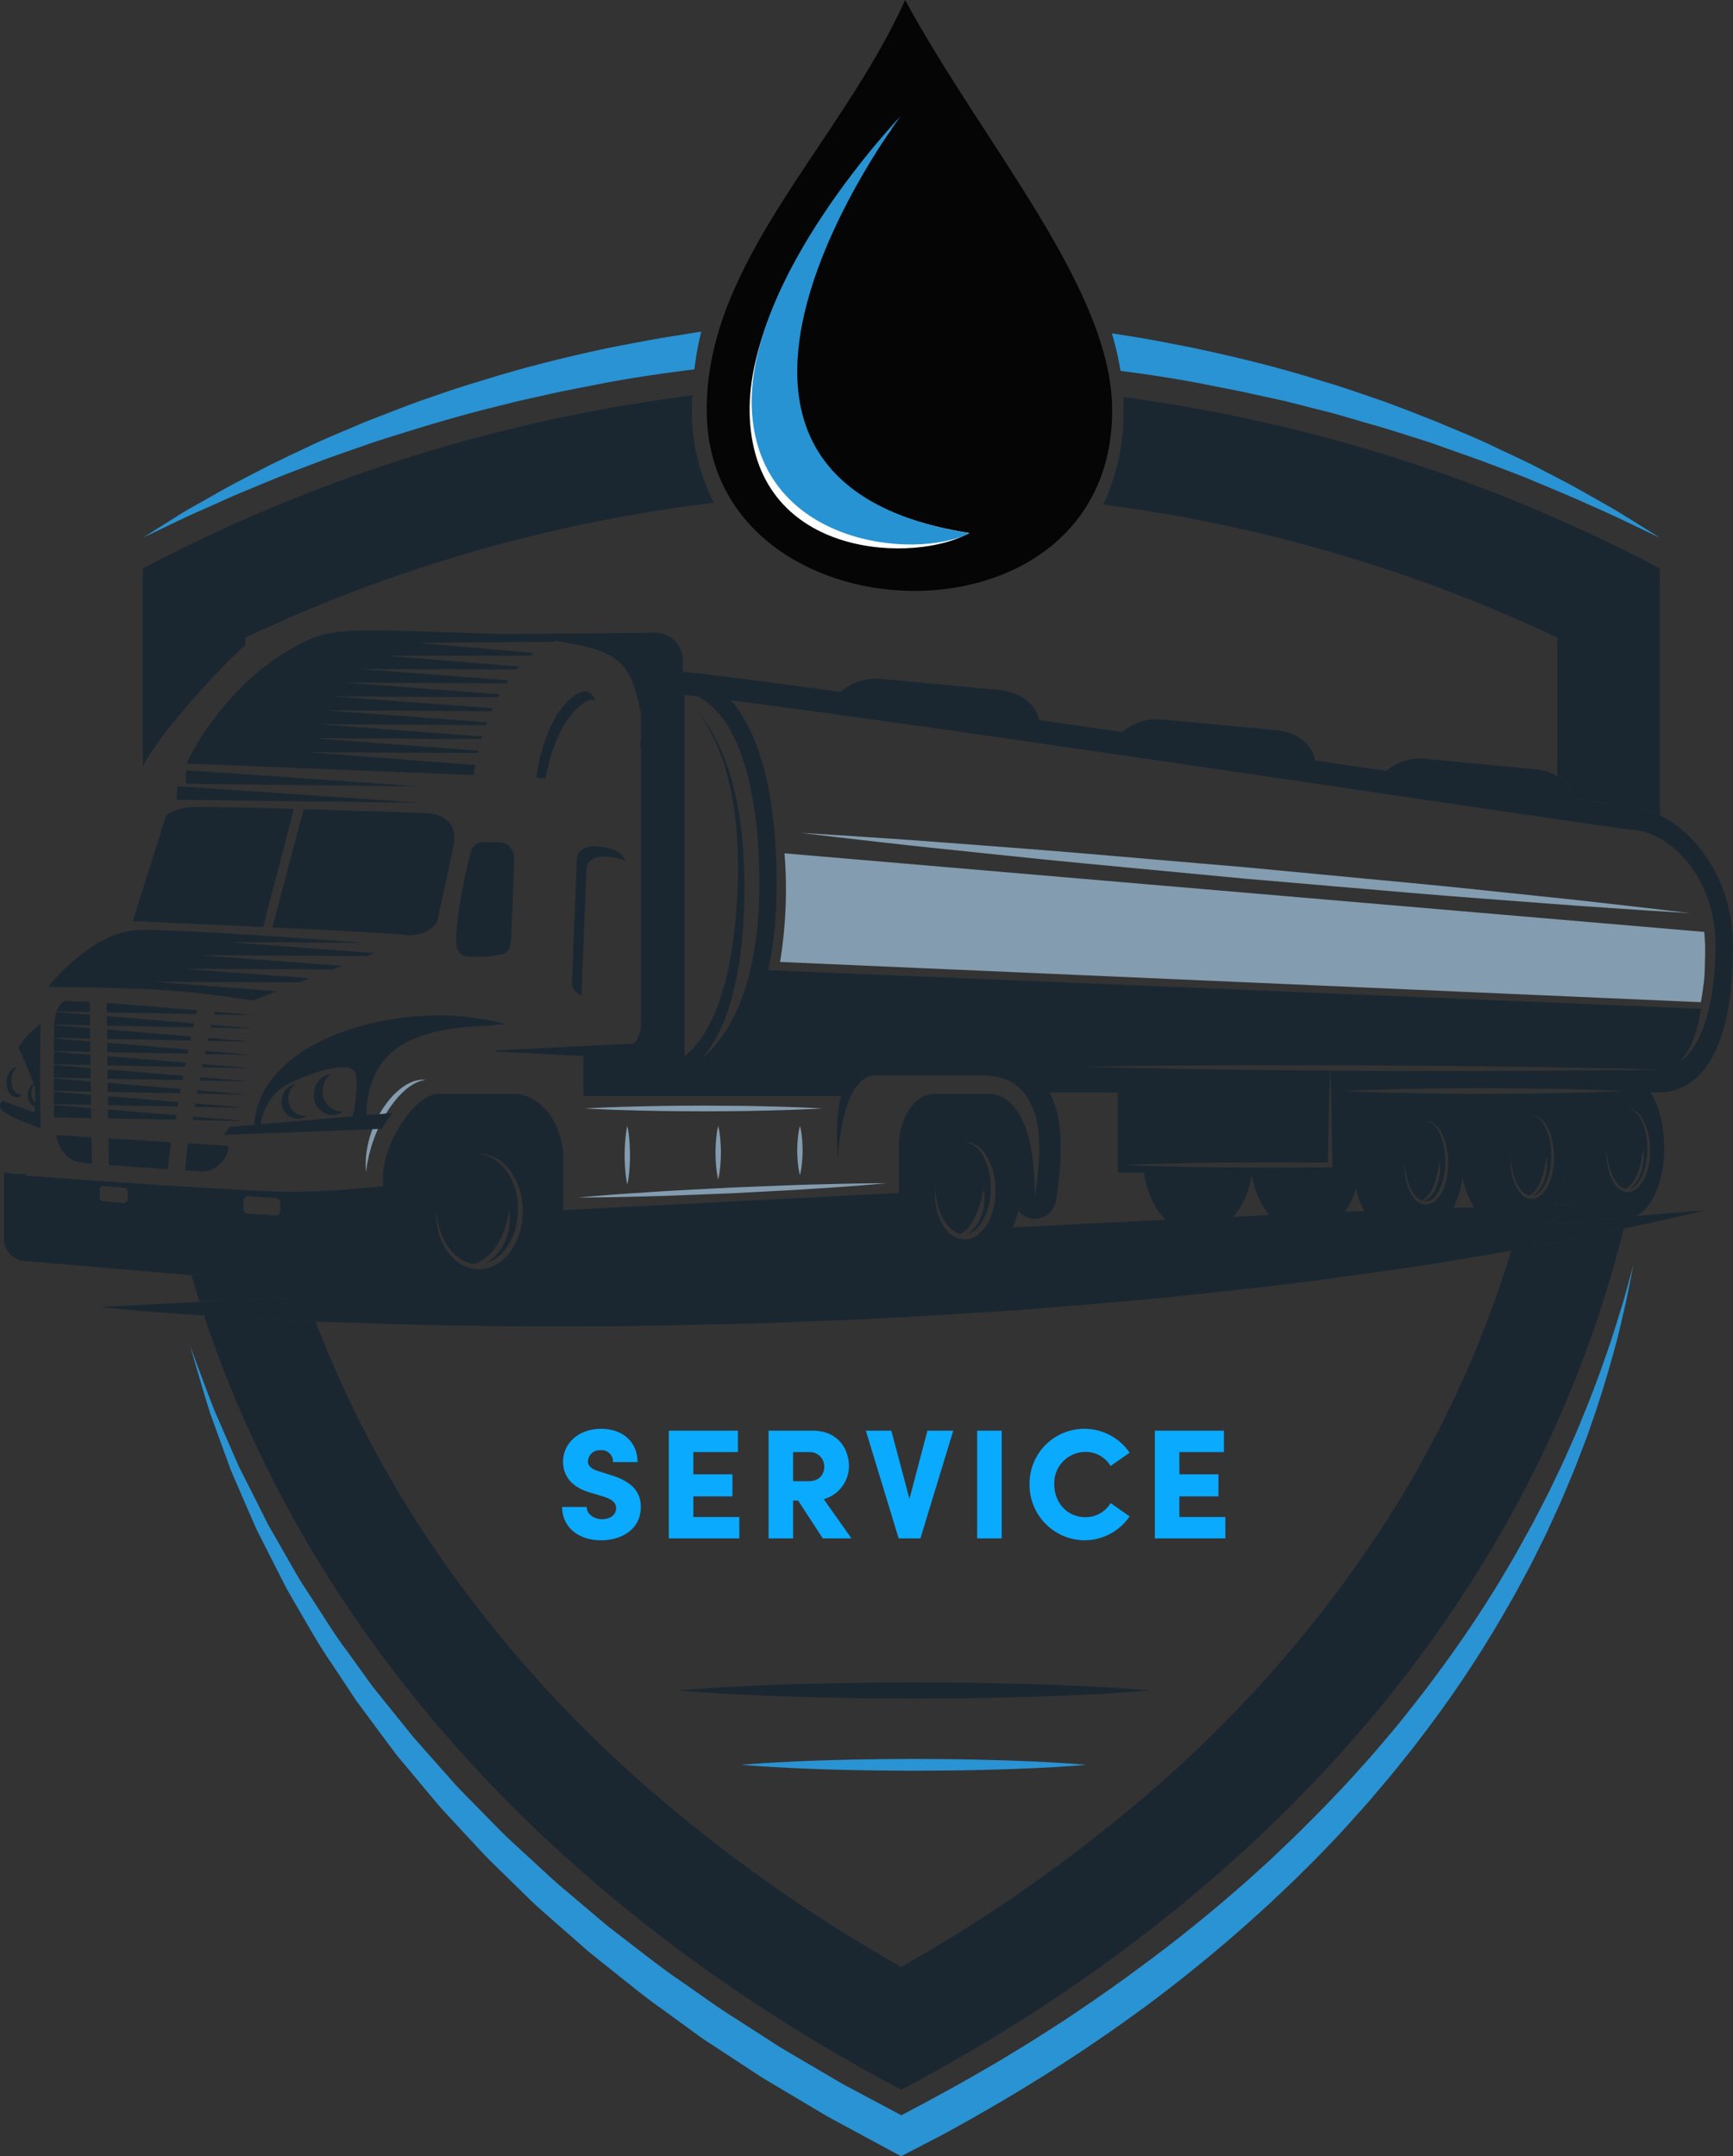 <?xml version="1.0" encoding="UTF-8"?> <svg xmlns="http://www.w3.org/2000/svg" xmlns:xlink="http://www.w3.org/1999/xlink" width="443.289" height="551.516" viewBox="0 0 443.289 551.516"><rect x="0" y="0" width="443.289" height="551.516" fill="#333333" stroke="none"/><defs><clipPath id="clip-path"><rect id="Rectangle_52" data-name="Rectangle 52" width="443.289" height="551.516" fill="none"></rect></clipPath><clipPath id="clip-path-2"><rect id="Rectangle_53" data-name="Rectangle 53" width="103.704" height="151.142" fill="none"></rect></clipPath></defs><g id="Group_139" data-name="Group 139" transform="translate(-177.46 -7459.144)"><path id="Path_199" data-name="Path 199" d="M60.52,41.48c5.04,0,10.16-2.64,10.16-8.56,0-5-4-7-7.92-8.2l-2.88-.92c-2.56-.72-2.72-1.96-2.72-2.52a2.986,2.986,0,0,1,3.24-2.84,2.886,2.886,0,0,1,3.16,3.04h6.28c0-5.36-4.04-8.52-9.32-8.52-5.48,0-9.72,3.48-9.72,8.44,0,2.6,1.16,6.32,7.24,7.96l3.28,1c2.44.8,3.04,1.8,3.04,2.88,0,1.8-1.56,2.84-3.6,2.84-2.16,0-3.92-1.36-3.92-3.12H50.56C50.56,38.04,54.64,41.48,60.52,41.48Zm23.6-11.24h10V24.6h-10V18.92h11.4V13.44H77.84V41H95.88V35.52H84.12ZM124.56,41l-7.08-10.04a8.826,8.826,0,0,0,6.44-8.4c0-4.56-2.88-9.12-9.28-9.12H103.36V41h6.28V31.32h1.28L117.24,41ZM113.8,18.92a3.667,3.667,0,0,1,3.8,3.8c0,1.84-1.2,3.64-3.96,3.64h-4V18.92Zm25.6,11.96-4.64-17.44h-6.52L136.64,41h5.56l8.4-27.56H144ZM163,41V13.44h-6.28V41Zm21.12.48a14.029,14.029,0,0,0,11.6-6.12l-4.88-3.4a7.342,7.342,0,0,1-6.48,3.6c-4.72,0-7.92-3.84-7.92-8.4a7.979,7.979,0,0,1,7.96-8.28,7.323,7.323,0,0,1,6.44,3.6l4.88-3.4a14.019,14.019,0,0,0-25.6,8.08A14.189,14.189,0,0,0,184.12,41.48Zm24.32-11.24h10V24.6h-10V18.92h11.4V13.44H202.16V41H220.2V35.52H208.44Z" transform="translate(270.693 7811.634)" fill="#0aaaff"></path><g id="Group_119" data-name="Group 119" transform="translate(177.46 7459.144)"><g id="Group_114" data-name="Group 114"><g id="Group_113" data-name="Group 113" clip-path="url(#clip-path)"><path id="Path_127" data-name="Path 127" d="M219.549,168.925a20.462,20.462,0,0,1-2.914-6.765,23.136,23.136,0,0,1-2.615,6.923c2.569-.076,4.464-.128,5.53-.158" transform="translate(183.528 139.057)" fill="#1a2731"></path><path id="Path_128" data-name="Path 128" d="M362.48,174.786a278.368,278.368,0,0,1-35.34,74.351,322.62,322.62,0,0,1-56.317,63.528,394.281,394.281,0,0,1-64.375,45.361,394.28,394.28,0,0,1-64.375-45.361,322.39,322.39,0,0,1-56.317-63.528,281.636,281.636,0,0,1-29.145-56.214c-6.147-.258-11.909-.576-17.2-.838q-6.08-.334-11.318-.678c27.679,83.069,90.731,151.654,178.355,198.031,95.325-50.454,161.574-127.187,184.823-220.272-4.8,1.048-10.33,2.287-16.536,3.423-3.849.695-7.939,1.436-12.26,2.2" transform="translate(24.092 145.066)" fill="#1a2731"></path><path id="Path_129" data-name="Path 129" d="M51.575,181.35l-17.1-4.922-8.119-.847q1.009,3.447,2.1,6.858c3.8-.2,7.963-.409,12.466-.568l10.646-.522" transform="translate(22.602 150.565)" fill="#1a2731"></path><path id="Path_130" data-name="Path 130" d="M294.285,98.512v63.108a20.563,20.563,0,0,0-7.259-2.17c-1.263-.111-6.663-.9-14.9-2.1a8.009,8.009,0,0,0-4.033-5.684V116.2A389.438,389.438,0,0,0,151.916,82.167a55.7,55.7,0,0,0,5.223-24.506c0-.973-.033-1.982-.1-2.989a416.889,416.889,0,0,1,42.851,8.077,409.327,409.327,0,0,1,94.4,35.763" transform="translate(130.273 46.883)" fill="#1a2731"></path><path id="Path_131" data-name="Path 131" d="M165.729,81.9A389.376,389.376,0,0,0,45.874,116.395v1.947c-3.321,2.491-21.5,21.481-26.195,31.008V98.7A411.4,411.4,0,0,1,160.186,54.45c-.071,1.122-.071,2.246-.071,3.4A51.224,51.224,0,0,0,165.729,81.9" transform="translate(16.875 46.693)" fill="#1a2731"></path><path id="Path_132" data-name="Path 132" d="M226.551,169.182a6.927,6.927,0,0,1-5.34-3.154c-1.326.823-4.475,2.708-8.764,4.837l3.626-.284,14.888-1.4Z" transform="translate(182.18 142.374)" fill="#1a2731"></path><path id="Path_133" data-name="Path 133" d="M418.021,232.333l-.095.007c4.191-1.871,7.313-9.007,7.313-17.552,0-5.706-1.4-10.785-3.566-14.093h1.962c7.166,0,19.192-4.872,19.192-37.531l0-.013c0-15.9-8.764-28.47-18.744-33.395a21.387,21.387,0,0,0-7.237-2.162c-1.259-.126-6.669-.892-14.922-2.1a7.97,7.97,0,0,0-4.033-5.675,13.138,13.138,0,0,0-5.63-1.815l-28.052-2.625a13.02,13.02,0,0,0-10.047,3.082q-9.178-1.357-18.289-2.7c-.463-3.984-4.581-7.239-9.958-7.742l-28.916-2.708a13.409,13.409,0,0,0-10.408,3.223q-10.933-1.594-21.306-3.093c-.628-3.981-4.792-7.2-10.22-7.711l-29.8-2.786a13.815,13.815,0,0,0-10.709,3.306c-24.248-3.344-41.025-5.446-45.589-5.528V92.4c-.111,0-.206.032-.319.032a9.49,9.49,0,0,1-2.192-.26h-.661a8.356,8.356,0,0,1-2.311-.36v16.27l-.046,0a15.277,15.277,0,0,1-.223,4.124l.269.015v71.1a7.535,7.535,0,0,1-1.768,4.859l-35.382,1.768c-.017.1-.048.189-.067.286l22.478,1.126V201.6h65.944l-.334,1.415a49.737,49.737,0,0,0-.715,10.073c.063,2.723.208,4.523.208,4.523s.111-1.807.435-4.49a47.865,47.865,0,0,1,2.047-9.5,23.443,23.443,0,0,1,.981-2.327,14.392,14.392,0,0,1,1.18-2.015c.223-.284.446-.557.659-.83a7.046,7.046,0,0,1,.695-.669,2.933,2.933,0,0,1,.693-.533,4.292,4.292,0,0,1,.669-.4,4.746,4.746,0,0,1,1.2-.4,3.75,3.75,0,0,1,.985-.13l1.165-.011h25.781c6.509,0,11.311,2.192,13.879,9.685s0,21.2,0,21.2c0-22.666-7.711-26.137-11.652-26.137H238.356c-4.625,0-8.907,5.849-8.907,13.709V226.4l-85.84,4.393v-13.1c0-9.321-6-16.63-12.681-16.63H111.736c-6,0-14.218,12.431-14.218,21.386v2.2c-5.342.557-15.38,1.467-23.645,1.467-10.218,0-59.525-3.5-67.85-4.165v-.487a15.6,15.6,0,0,1-5.482-.37v16.846a5.712,5.712,0,0,0,4.947,5.82l43.006,3.659,8.121.847,17.095,4.922c-3.717.18-7.28.355-10.646.516-4.5.165-8.662.377-12.466.572-2.816.147-5.439.281-7.835.381-5.63.284-10.057.509-13.071.659s-4.633.254-4.633.254,1.607.156,4.62.455c3.009.262,7.43.7,13.058,1.081,2.721.21,5.73.424,8.99.637q5.238.343,11.32.678c5.292.262,11.052.58,17.2.838q4.45.189,9.161.321c4.828.154,9.865.314,15.072.483s10.6.188,16.135.292c11.076.2,22.758.173,34.842.106,6.044.013,12.185-.147,18.4-.266q9.326-.215,18.856-.427c12.683-.472,25.567-.932,38.443-1.631q9.657-.582,19.281-1.17l9.592-.619,9.527-.769c12.663-1.025,25.118-2.028,37.147-3.4,12.031-1.3,23.661-2.524,34.652-4.114,10.993-1.553,21.4-2.868,30.945-4.57q7.228-1.19,13.8-2.357c4.317-.76,8.409-1.5,12.26-2.2,6.206-1.137,11.734-2.376,16.538-3.423,1.193-.258,2.348-.507,3.446-.741,5.534-1.174,9.862-2.207,12.817-2.864l4.529-1.055s-1.611.119-4.629.351c-3.009.264-7.438.583-13.047,1.129M31.334,228.967c-.028,0-.056,0-.085,0l-5.313-.429a1.032,1.032,0,0,1-.877-1.074v-1.819a.956.956,0,0,1,.882-1.025c.028,0,.058,0,.085,0l5.307.431a1.034,1.034,0,0,1,.879,1.074v1.817a.956.956,0,0,1-.879,1.027m39.9,2.006a1.188,1.188,0,0,1-1.2,1.178c-.026,0-.052,0-.078,0l-7-.463a1.228,1.228,0,0,1-1.152-1.211l.007-2.066a1.189,1.189,0,0,1,1.2-1.178c.026,0,.052,0,.078,0l7,.464a1.226,1.226,0,0,1,1.15,1.211Zm61.969,1.6a19.771,19.771,0,0,1-.438,2.892,16.927,16.927,0,0,1-2.3,5.409,12.1,12.1,0,0,1-4.215,3.964,8.984,8.984,0,0,1-5.363,1.018,9.079,9.079,0,0,1-4.7-2.123,13.216,13.216,0,0,1-2.968-3.583v.006a15.893,15.893,0,0,1-1.493-3.665,20.582,20.582,0,0,1-.531-3,14.043,14.043,0,0,1-.065-1.956l.011-.689s.02.24.063.689a18.565,18.565,0,0,0,2.662,8.177,12.126,12.126,0,0,0,2.913,3.165,8.607,8.607,0,0,0,4.124,1.689,8.572,8.572,0,0,0,1.066-.457c.388-.169.771-.453,1.193-.693.388-.3.81-.594,1.2-.964a14.5,14.5,0,0,0,1.157-1.183,13.635,13.635,0,0,0,1.027-1.391,14.491,14.491,0,0,0,.9-1.493c.234-.531.529-1.029.719-1.56.223-.513.4-1.025.565-1.519.182-.49.277-.975.416-1.414s.2-.853.288-1.219.143-.7.193-.973c.1-.542.165-.858.165-.858s.033.318.1.869a6.7,6.7,0,0,1,.052,1,13.566,13.566,0,0,1-.247,2.874,11.38,11.38,0,0,1-.433,1.694,14.142,14.142,0,0,1-.669,1.75,15.876,15.876,0,0,1-.953,1.679,14.142,14.142,0,0,1-1.185,1.516,10.5,10.5,0,0,1-1.375,1.226,8.921,8.921,0,0,1-1.449.9,8.616,8.616,0,0,0,2.006-.771,10.8,10.8,0,0,0,3.7-3.557,15.382,15.382,0,0,0,2.136-4.911,21.99,21.99,0,0,0,.453-2.623c.052-.429.052-.908.084-1.358.035-.411-.009-.867-.009-1.293a16.836,16.836,0,0,0-2.757-8.873,13.156,13.156,0,0,0-2.511-2.686,9.2,9.2,0,0,0-2.452-1.363,8.019,8.019,0,0,0-1.754-.433l-.641-.085h.648a7.014,7.014,0,0,1,1.82.247,10.373,10.373,0,0,1,5.5,3.812,17.238,17.238,0,0,1,3.351,9.308c.015.47.071.916.046,1.417-.02.461-.007.9-.052,1.388m120.712-3.477a16.646,16.646,0,0,1-1.408,4.41,10.2,10.2,0,0,1-2.9,3.607,5.607,5.607,0,0,1-4.257,1.1,6.394,6.394,0,0,1-3.579-2.159,11.217,11.217,0,0,1-1.917-3.161,12.973,12.973,0,0,1-.869-2.985,16.926,16.926,0,0,1-.273-2.372,11.668,11.668,0,0,1,0-1.529l.02-.535s.019.186.052.535.091.856.193,1.5a17.45,17.45,0,0,0,1.575,5.028,10.117,10.117,0,0,0,1.928,2.76,5.9,5.9,0,0,0,2.745,1.571c.2-.111.4-.247.628-.377a9.216,9.216,0,0,0,.81-.689c.284-.243.526-.576.808-.871.247-.34.5-.685.728-1.063a11.776,11.776,0,0,0,.663-1.176,20.218,20.218,0,0,0,1.027-2.5c.284-.83.5-1.635.68-2.331.15-.691.312-1.287.386-1.72.091-.424.158-.669.158-.669s.048.245.111.678a11.268,11.268,0,0,1,.119,1.822,11.478,11.478,0,0,1-2.067,6.715,8.7,8.7,0,0,1-.94,1.133,7.173,7.173,0,0,1-1.371,1.025,4.769,4.769,0,0,0,1.887-.892,8.9,8.9,0,0,0,2.452-3.136,15.4,15.4,0,0,0,1.315-3.992c.124-.7.223-1.384.28-2.06.045-.73.08-1.406.056-2.077a16.488,16.488,0,0,0-1.616-7.133,7.884,7.884,0,0,0-3.357-3.706,3.589,3.589,0,0,0-.747-.306,2.169,2.169,0,0,0-.581-.154c-.327-.052-.5-.078-.5-.078h.505a2.492,2.492,0,0,1,.609.059,3.121,3.121,0,0,1,.81.214A7.782,7.782,0,0,1,252,217.136a16.639,16.639,0,0,1,2.157,7.493c.048.73.033,1.477.015,2.188a19.461,19.461,0,0,1-.256,2.275m-74.632-37.286a29.437,29.437,0,0,0,2.779-3.908,43.732,43.732,0,0,0,4.012-9.206,70.147,70.147,0,0,0,2.409-10.374c.334-1.778.487-3.591.736-5.4.145-1.822.362-3.641.446-5.461s.223-3.678.232-5.469c.032-1.807.1-3.6.046-5.405-.019-1.8-.043-3.591-.158-5.35q-.07-1.318-.141-2.619c-.076-.864-.154-1.724-.232-2.575a97.47,97.47,0,0,0-1.4-9.746,71.293,71.293,0,0,0-2.262-8.491,52.4,52.4,0,0,0-2.794-6.828,40.809,40.809,0,0,0-2.831-4.872c-.422-.656-.841-1.206-1.206-1.683s-.669-.892-.951-1.2l-.819-.964.78,1c.262.318.565.732.9,1.226s.747,1.055,1.141,1.724a40.205,40.205,0,0,1,2.636,4.948,51.258,51.258,0,0,1,2.528,6.865,71.379,71.379,0,0,1,1.932,8.47,96.3,96.3,0,0,1,1.042,9.663c.045.841.095,1.69.139,2.547q.022,1.287.046,2.589c.052,1.735.015,3.49-.032,5.257-.006,1.754-.137,3.557-.234,5.361-.074,1.815-.264,3.553-.418,5.361s-.424,3.566-.628,5.333c-.3,1.752-.522,3.516-.9,5.227a67.11,67.11,0,0,1-2.658,9.845,40.074,40.074,0,0,1-4,8.359,23.52,23.52,0,0,1-4.8,5.461V99.021q1.521.159,3.353.364a16.893,16.893,0,0,1,2.71,1.761c7.382,5.877,11.832,19,12.869,37.944,1.828,33.391-7.8,47.233-14.271,52.717m16.757-22.4c1.731-7.976,2.606-17.983,1.915-30.6-.983-17.979-4.841-30.863-11.474-38.4,56.365,7.073,221.607,32.172,229.847,33.01l0,.024.758.052a9.663,9.663,0,0,1,2.151.3,8.871,8.871,0,0,1,1.508.407,12.53,12.53,0,0,1,1.731.669,23.224,23.224,0,0,1,5.907,3.936l1.012.945c.316.349.639.7.96,1.063a29.68,29.68,0,0,1,3.605,4.995,32.917,32.917,0,0,1,2.675,6.117,27.966,27.966,0,0,1,.892,3.344c.111.572.26,1.129.355,1.716l.232,1.774a31.984,31.984,0,0,1,.21,3.427l.032.838-.011.91-.028,1.687c-.072,2.242-.23,4.445-.47,6.568a51.933,51.933,0,0,1-2.441,11.429,26.5,26.5,0,0,1-1.895,4.257,17.11,17.11,0,0,1-2.014,2.92,10.819,10.819,0,0,1-1.629,1.538l-.619.472s.178-.206.52-.591a13.677,13.677,0,0,0,1.3-1.772,20.73,20.73,0,0,0,1.514-3.069,32.808,32.808,0,0,0,1.337-4.259c.279-1.191.52-2.485.741-3.828Zm62.51,65.818a25.289,25.289,0,0,0,1.462-4.332,5.379,5.379,0,0,0,3.678,2.118c.182.019.364.028.548.03a5.59,5.59,0,0,0,5.372-4.7c.293-1.566,2.786-15.575-.223-24.36l-.006,0a27.678,27.678,0,0,0-1.367-3.292h17.45v20.489h6.656c.9,5.435,3.017,9.845,5.736,12.081-13.879.669-27.919,1.386-39.305,1.973m56.417-2.758h0c2.22-2.322,3.945-6.148,4.787-10.768a22.062,22.062,0,0,0,4.4,10.35c-2.959.13-6.031.273-9.184.418M339.989,200.5c.056,2.084.13,4.168.16,6.252.063,4.17.163,8.338.2,12.5v.591h-.565l-13.151.085c-4.384.011-8.768-.045-13.151-.067-4.384,0-8.768-.111-13.151-.2-2.192-.039-4.384-.091-6.576-.173s-4.384-.137-6.576-.243c2.192-.111,4.384-.171,6.576-.241s4.384-.139,6.576-.176c4.384-.084,8.768-.2,13.151-.2s8.768-.078,13.151-.067l12.6.082c.033-3.964.126-7.934.189-11.9.024-2.084.1-4.166.154-6.251q.072-2.689.175-5.376l-16.545-.143c-8.608-.123-16.642-.24-23.526-.334-6.886-.145-12.624-.264-16.642-.351l-6.312-.173,6.316-.111c4.012-.048,9.752-.111,16.638-.186l23.526-.111c8.61.011,17.79.026,26.971.037,9.184.074,18.365.154,26.971.223,8.61.124,16.643.236,23.528.334,6.886.143,12.624.266,16.638.347l6.312.176s-2.294.037-6.312.111l.007,0c-4.012.05-9.756.111-16.64.191-6.886.03-14.92.067-23.529.111-8.6-.011-17.786-.026-26.971-.037q-5.2-.045-10.365-.087.106,2.689.175,5.376m3.522,30.74h0a20.187,20.187,0,0,0,2.872-5.9,24.224,24.224,0,0,0,2.145,5.708ZM369.8,221.4a16.4,16.4,0,0,1-.906,3.613,8.913,8.913,0,0,1-1.995,3.154,4.335,4.335,0,0,1-1.553,1,3.311,3.311,0,0,1-1.783.119,4.634,4.634,0,0,1-2.682-2.032,10.614,10.614,0,0,1-1.3-2.7A14.169,14.169,0,0,1,359,222.1a16.475,16.475,0,0,1-.182-1.934,12.128,12.128,0,0,1-.007-1.246l.009-.438s.022.613.16,1.672a17.965,17.965,0,0,0,1.027,4.235,9.937,9.937,0,0,0,1.347,2.48,4.567,4.567,0,0,0,1.826,1.493c.1-.045.189-.08.3-.132a6.975,6.975,0,0,0,.609-.435,8.457,8.457,0,0,0,2.2-3.429,19.455,19.455,0,0,0,.7-2.155c.171-.711.34-1.382.438-1.963s.2-1.074.234-1.427c.054-.351.093-.55.093-.55a11.2,11.2,0,0,1,.124,2.025,16.75,16.75,0,0,1-.2,2.088c-.089.37-.141.769-.264,1.155s-.238.782-.385,1.163a8.529,8.529,0,0,1-1.161,2.11,5.335,5.335,0,0,1-.743.815,4.77,4.77,0,0,1-.8.58,2.531,2.531,0,0,1-.728.312l.039.015,0-.011a2.945,2.945,0,0,0,2.725-.966,8.113,8.113,0,0,0,1.753-2.885,15.514,15.514,0,0,0,.9-3.4,18.776,18.776,0,0,0,.214-3.446,17.4,17.4,0,0,0-1.1-5.989,10.062,10.062,0,0,0-1.15-2.11,4.815,4.815,0,0,0-1.3-1.254,3.143,3.143,0,0,0-1.062-.433c-.266-.045-.409-.067-.409-.067a3.231,3.231,0,0,1,1.545.351,6.787,6.787,0,0,1,2.8,3.3,16.8,16.8,0,0,1,1.391,6.173,19.941,19.941,0,0,1-.167,3.6m1.553,8.84a27.649,27.649,0,0,0,2.305-7.8,22.5,22.5,0,0,0,3.024,7.625Zm-5.56-29.282c-4.178-.03-8.078-.165-11.42-.223s-6.13-.21-8.078-.269l-3.065-.143s1.115-.048,3.065-.137c1.949-.061,4.733-.2,8.078-.271s7.244-.2,11.42-.223l13.094-.1,13.094.1c4.179.022,8.078.162,11.424.223s6.13.214,8.08.271l3.065.141-3.065.143c-1.952.061-4.739.206-8.08.269v0c-3.344.059-7.244.2-11.424.223s-8.638.063-13.094.1c-4.458-.033-8.916-.067-13.094-.1m36.831,28.313c-1.064.032-2.959.084-5.53.158a23.1,23.1,0,0,0,2.615-6.925,20.439,20.439,0,0,0,2.914,6.767m-10.17-1.56a3.33,3.33,0,0,1-1.783.111,4.579,4.579,0,0,1-2.682-2.03,10.43,10.43,0,0,1-1.3-2.7,13.854,13.854,0,0,1-.572-2.463,16.855,16.855,0,0,1-.184-1.934q-.033-.621-.006-1.246l.009-.437s.022.613.154,1.672a18.394,18.394,0,0,0,1.031,4.235,9.971,9.971,0,0,0,1.347,2.48,4.333,4.333,0,0,0,2.266,1.657l0,0c.063-.03.111-.048.182-.078.184-.143.4-.247.611-.433a8.515,8.515,0,0,0,2.2-3.431,19.653,19.653,0,0,0,.7-2.158c.171-.708.334-1.376.435-1.965s.2-1.072.238-1.425c.052-.347.091-.546.091-.546a11.364,11.364,0,0,1,.126,2.025,16.718,16.718,0,0,1-.2,2.084c-.089.373-.141.775-.264,1.159s-.236.78-.386,1.163a8.494,8.494,0,0,1-1.159,2.11,5.337,5.337,0,0,1-.743.815,4.879,4.879,0,0,1-.8.58,2.476,2.476,0,0,1-.3.158,3.189,3.189,0,0,0,2.019-1.014,8.078,8.078,0,0,0,1.75-2.885,15.4,15.4,0,0,0,.9-3.4,18.424,18.424,0,0,0,.214-3.444,17.316,17.316,0,0,0-1.1-5.991,9.965,9.965,0,0,0-1.146-2.11,4.835,4.835,0,0,0-1.3-1.252,3.238,3.238,0,0,0-1.063-.433l-.41-.065a3.174,3.174,0,0,1,1.547.349,6.805,6.805,0,0,1,2.8,3.306,16.807,16.807,0,0,1,1.391,6.169,19.919,19.919,0,0,1-.169,3.6,16.629,16.629,0,0,1-.9,3.618A8.876,8.876,0,0,1,394,226.708a4.351,4.351,0,0,1-1.553,1m5.344,6.513c-1.185.095-2.4.188-3.626.28,4.285-2.123,7.434-4.012,8.758-4.833a6.945,6.945,0,0,0,5.344,3.154h4.412Zm17.422-8.121a4.608,4.608,0,0,1-2.682-2.032,10.553,10.553,0,0,1-1.3-2.7,14.17,14.17,0,0,1-.572-2.461,16.482,16.482,0,0,1-.182-1.934,12.138,12.138,0,0,1-.007-1.246l.009-.438s.022.613.16,1.672a17.967,17.967,0,0,0,1.027,4.235,9.937,9.937,0,0,0,1.347,2.48,4.271,4.271,0,0,0,2.292,1.666h.054c.069-.032.128-.056.21-.095a6.335,6.335,0,0,0,.609-.433,8.432,8.432,0,0,0,2.2-3.427,19.25,19.25,0,0,0,.7-2.158c.173-.708.34-1.376.438-1.965s.2-1.07.236-1.425a3.344,3.344,0,0,1,.091-.546,11.716,11.716,0,0,1,.126,2.025,16.713,16.713,0,0,1-.2,2.086c-.087.371-.139.767-.262,1.154a12.248,12.248,0,0,1-.386,1.167,8.56,8.56,0,0,1-1.161,2.11,5.242,5.242,0,0,1-.743.815,4.661,4.661,0,0,1-.8.576,2.817,2.817,0,0,1-.256.136,3.241,3.241,0,0,0,1.861-.988,8.055,8.055,0,0,0,1.754-2.885,15.619,15.619,0,0,0,.9-3.4,18.77,18.77,0,0,0,.215-3.446,17.489,17.489,0,0,0-1.1-5.989,10.155,10.155,0,0,0-1.152-2.11,4.782,4.782,0,0,0-1.3-1.252,3.177,3.177,0,0,0-1.061-.435l-.411-.063a3.176,3.176,0,0,1,1.547.347,6.8,6.8,0,0,1,2.8,3.306,16.712,16.712,0,0,1,1.391,6.169,19.6,19.6,0,0,1-.167,3.6h0a16.751,16.751,0,0,1-.906,3.617,8.883,8.883,0,0,1-1.995,3.15,4.351,4.351,0,0,1-1.553,1,3.346,3.346,0,0,1-1.783.111" transform="translate(0.463 78.735)" fill="#1a2731"></path><path id="Path_134" data-name="Path 134" d="M91.947,166.424c3.708-.111,8.03-.171,12.659-.364s9.568-.377,14.505-.576c4.935-.262,9.873-.524,14.5-.767s8.94-.576,12.641-.808,6.778-.524,8.938-.684l3.386-.3s-1.237,0-3.4.015c-2.16.041-5.253.041-8.957.145s-8.03.176-12.657.364l-14.507.572c-4.937.262-9.871.524-14.5.767s-8.938.576-12.641.808-6.778.524-8.935.685l-3.388.3s1.233-.007,3.4-.015c2.162-.041,5.251-.041,8.959-.145" transform="translate(68.25 139.718)" fill="#839caf"></path><path id="Path_135" data-name="Path 135" d="M50.447,172.292s.08-.487.193-1.321a11.38,11.38,0,0,1,.245-1.5c.137-.568.223-1.219.427-1.908s.359-1.44.632-2.207c.238-.775.522-1.583.853-2.4.288-.834.711-1.638,1.074-2.487.407-.823.827-1.659,1.3-2.452a25.2,25.2,0,0,1,1.477-2.335c.5-.763,1.076-1.436,1.6-2.118a24.346,24.346,0,0,1,1.705-1.77,15.935,15.935,0,0,1,1.687-1.391c.55-.377,1.094-.678,1.571-.945.494-.191.925-.4,1.308-.509.78-.16,1.226-.273,1.226-.273s-.455-.015-1.256-.007c-.4.033-.88.165-1.449.277a11.907,11.907,0,0,0-1.783.732,12.34,12.34,0,0,0-1.936,1.265,17.273,17.273,0,0,0-1.936,1.729,22.959,22.959,0,0,0-1.783,2.151,27.268,27.268,0,0,0-1.6,2.424c-.487.845-.912,1.729-1.319,2.6a25.274,25.274,0,0,0-1.012,2.645,26.4,26.4,0,0,0-1.129,4.9,15.731,15.731,0,0,0-.162,2.006,11.565,11.565,0,0,0-.007,1.544c.035.858.074,1.337.074,1.337" transform="translate(43.185 127.491)" fill="#839caf"></path><path id="Path_136" data-name="Path 136" d="M89.994,153.378c2.855.063,6.182.188,9.752.232,3.566.063,7.371.074,11.175.089,3.806-.013,7.614-.024,11.179-.085s6.9-.167,9.752-.234,5.233-.21,6.9-.271c1.664-.089,2.615-.137,2.615-.137l-2.615-.147c-1.662-.056-4.044-.2-6.9-.269s-6.186-.188-9.752-.232-7.374-.071-11.179-.085c-3.8.015-7.608.028-11.175.091-3.566.045-6.9.167-9.752.232s-5.231.208-6.9.269l-2.617.141s.951.048,2.617.137c1.664.061,4.042.2,6.9.271" transform="translate(69.014 130.548)" fill="#839caf"></path><path id="Path_137" data-name="Path 137" d="M342.951,155.58s.52-2.627.892-6.241c.119-1.895.143-3.845.2-5.827V141.1l-.039-.838c-.05-.9-.089-1.806-.188-2.664L108.558,117.5a114.525,114.525,0,0,1-1.142,27.783Z" transform="translate(92.113 100.759)" fill="#839caf"></path><path id="Path_138" data-name="Path 138" d="M145.719,118.7c10.653,1.081,23.071,2.472,36.4,3.734s27.529,2.615,41.75,3.962c14.223,1.219,28.446,2.439,41.778,3.579s25.8,2.006,36.471,2.844,19.58,1.347,25.812,1.793l9.8.6s-3.548-.427-9.752-1.167c-6.213-.678-15.074-1.77-25.727-2.862s-23.071-2.48-36.4-3.734-27.538-2.61-41.744-3.955l-41.778-3.576c-13.332-1.142-25.8-2.006-36.469-2.844s-19.58-1.347-25.812-1.793l-9.8-.6L120,115.845c6.21.682,15.074,1.767,25.727,2.862" transform="translate(94.539 98.343)" fill="#839caf"></path><path id="Path_139" data-name="Path 139" d="M86.31,157.375a46.357,46.357,0,0,0-.294,5.151,45.419,45.419,0,0,0,.294,5.149,20.849,20.849,0,0,0,.392,2.34,20.436,20.436,0,0,0,.392-2.34,45.476,45.476,0,0,0,0-10.3,21.661,21.661,0,0,0-.39-2.34,20.777,20.777,0,0,0-.392,2.34" transform="translate(73.761 132.947)" fill="#839caf"></path><path id="Path_140" data-name="Path 140" d="M98.825,157.17a38.572,38.572,0,0,0-.293,4.7,37.777,37.777,0,0,0,.293,4.694,17.408,17.408,0,0,0,.392,2.136,17.066,17.066,0,0,0,.392-2.136,37.669,37.669,0,0,0,0-9.394,17.755,17.755,0,0,0-.388-2.136,17.35,17.35,0,0,0-.392,2.136" transform="translate(84.493 132.947)" fill="#839caf"></path><path id="Path_141" data-name="Path 141" d="M110.076,157a32.023,32.023,0,0,0,0,8.637,15,15,0,0,0,.4,1.963,15.619,15.619,0,0,0,.392-1.963,32.022,32.022,0,0,0,0-8.637,15.291,15.291,0,0,0-.39-1.963,14.984,14.984,0,0,0-.392,1.963" transform="translate(94.143 132.947)" fill="#839caf"></path><path id="Path_142" data-name="Path 142" d="M389.95,192.6c-2.006,6.072-4.155,12.08-6.54,17.975-1.226,2.937-2.359,5.907-3.678,8.792-1.284,2.9-2.539,5.812-3.94,8.649l-2.053,4.274c-.7,1.417-1.449,2.81-2.171,4.213l-2.177,4.2-2.3,4.131c-.76,1.373-1.5,2.768-2.292,4.124l-2.4,4.059c-1.56,2.723-3.26,5.361-4.939,8.008-3.357,5.29-6.91,10.441-10.588,15.481q-5.492,7.57-11.383,14.806c-1.936,2.428-4,4.746-5.992,7.125-2.006,2.361-4.124,4.62-6.176,6.936-2.08,2.294-4.25,4.5-6.36,6.748-2.142,2.229-4.363,4.373-6.52,6.576-2.181,2.177-4.438,4.272-6.652,6.412-2.229,2.118-4.549,4.148-6.813,6.228q-6.9,6.116-14.054,11.9T268.356,354.42c-2.43,1.859-4.945,3.591-7.43,5.368s-5.015,3.487-7.54,5.194l-3.8,2.55L245.738,370c-2.563,1.657-5.134,3.293-7.744,4.852-5.175,3.2-10.464,6.241-15.748,9.2l-7.971,4.363L208.1,391.68l-13.07-6.958c-1.259-.648-2.485-1.347-3.7-2.077l-3.665-2.147-7.321-4.3c-1.219-.726-2.452-1.41-3.65-2.166l-3.578-2.309-7.146-4.612c-4.828-2.978-9.392-6.384-14.073-9.605-4.72-3.165-9.169-6.735-13.692-10.2l-3.39-2.608c-1.133-.864-2.262-1.728-3.336-2.675l-6.539-5.539c-2.16-1.871-4.406-3.641-6.5-5.589l-6.316-5.829c-2.086-1.963-4.252-3.838-6.28-5.874L99.8,313.043c-1.993-2.073-4.079-4.051-6-6.2l-5.736-6.475-2.874-3.241c-.96-1.077-1.928-2.147-2.814-3.292l-5.452-6.76L74.206,283.7l-1.362-1.694-1.272-1.767-5.1-7.073c-3.533-4.623-6.49-9.674-9.72-14.537l-2.389-3.678c-.752-1.248-1.462-2.536-2.2-3.8L47.8,243.51c-.711-1.282-1.5-2.524-2.153-3.845l-1.963-3.949L39.7,227.823l-1-1.975c-.318-.669-.593-1.352-.9-2.025l-1.759-4.062-3.548-8.136c-2.21-5.513-4.2-11.145-6.312-16.707,1.711,5.723,3.292,11.489,5.108,17.175l3.059,8.428,1.542,4.22c.26.7.5,1.417.78,2.106l.88,2.054,3.555,8.218,1.8,4.1c.591,1.369,1.319,2.667,1.978,4l4.044,7.974c.68,1.324,1.337,2.667,2.038,3.981l2.229,3.858c3,5.127,5.877,10.358,9.26,15.221l4.913,7.419,1.226,1.856,1.315,1.783,2.641,3.566,5.29,7.126c.86,1.209,1.806,2.34,2.757,3.455l2.836,3.394,5.675,6.786c1.895,2.259,3.958,4.347,5.937,6.52l5.992,6.472c2.014,2.144,4.166,4.124,6.241,6.195l6.288,6.147c2.11,2.032,4.361,3.884,6.533,5.836l6.589,5.779c1.081.988,2.22,1.895,3.36,2.8l3.41,2.727c4.555,3.62,9.044,7.356,13.8,10.672l7.044,5.127c1.181.84,2.326,1.737,3.539,2.534l3.626,2.381,7.267,4.752,3.633,2.376c1.217.78,2.474,1.486,3.71,2.229l7.438,4.425,3.721,2.212c1.233.752,2.482,1.473,3.758,2.14l14.962,8.08,2.09,1.126,2.171-1.126,7.967-4.137c2.721-1.43,5.435-3.009,8.149-4.5,5.407-3.07,10.748-6.191,16.018-9.49,2.658-1.609,5.275-3.292,7.878-5l3.9-2.543,3.864-2.63c2.569-1.755,5.147-3.5,7.668-5.35,2.528-1.83,5.082-3.615,7.556-5.53,5.008-3.741,9.882-7.672,14.7-11.682s9.527-8.175,14.154-12.434c2.279-2.166,4.6-4.283,6.851-6.5,2.229-2.229,4.5-4.413,6.7-6.687,2.177-2.292,4.386-4.544,6.5-6.9,2.1-2.372,4.252-4.69,6.31-7.1,2.038-2.435,4.124-4.809,6.113-7.285,1.973-2.5,4.012-4.926,5.918-7.467,3.862-5.054,7.621-10.194,11.177-15.492s6.964-10.711,10.176-16.248c1.6-2.771,3.232-5.528,4.714-8.372l2.281-4.235c.747-1.417,1.449-2.864,2.168-4.3l2.132-4.313,2.006-4.384c.663-1.467,1.345-2.918,1.984-4.391l1.867-4.449c1.282-2.948,2.413-5.966,3.555-8.97,1.194-2.985,2.19-6.057,3.24-9.1,2.047-6.106,3.851-12.3,5.5-18.525.8-3.121,1.471-6.28,2.214-9.408l1.9-9.473-2.563,9.28c-.964,3.056-1.861,6.13-2.875,9.161" transform="translate(22.45 149.349)" fill="#2993d3"></path><path id="Path_143" data-name="Path 143" d="M293.2,98.135c-.319-.147-1.753-.819-4.105-1.945-2.7-1.269-6.63-3.254-11.747-5.5-2.524-1.115-5.327-2.394-8.416-3.7s-6.414-2.7-9.993-4.194c-3.574-1.417-7.434-2.84-11.463-4.376-4.107-1.46-8.381-2.957-12.839-4.564-4.523-1.419-9.184-2.957-14.058-4.378-4.9-1.345-9.919-2.992-15.183-4.222-2.6-.669-5.259-1.347-7.963-2.021-2.7-.6-5.4-1.2-8.168-1.8-2.77-.632-5.578-1.155-8.415-1.722-2.809-.557-5.684-1.155-8.559-1.646-5.573-1-11.218-1.833-16.969-2.578a74.644,74.644,0,0,0-2.212-9.585c.877.111,1.783.262,2.664.412,6.1.9,12.067,2.1,17.959,3.258,11.708,2.465,22.929,5.27,33.417,8.6,5.292,1.532,10.341,3.366,15.215,5.015,4.874,1.761,9.538,3.631,13.995,5.391,4.415,1.871,8.693,3.591,12.691,5.42,3.962,1.911,7.75,3.633,11.257,5.35,3.472,1.8,6.734,3.481,9.717,5.051,2.976,1.609,5.677,3.18,8.136,4.564s4.629,2.619,6.485,3.819c1.858,1.115,3.435,2.132,4.7,2.918,2.246,1.417,3.578,2.244,3.862,2.428" transform="translate(131.293 39.367)" fill="#2993d3"></path><path id="Path_144" data-name="Path 144" d="M162.47,45.668a75.581,75.581,0,0,0-1.754,9.652q-10.254,1.234-20.093,2.955c-2.909.487-5.751,1.122-8.589,1.646-2.842.567-5.647,1.09-8.379,1.722-2.773.6-5.508,1.237-8.208,1.833-2.7.669-5.329,1.347-7.96,1.982C97.038,68.152,87.255,71.187,78.242,74.1c-4.458,1.568-8.73,3.026-12.8,4.523-4.029,1.571-7.891,2.959-11.467,4.415s-6.94,2.879-10.031,4.155c-3.089,1.306-5.859,2.615-8.418,3.741-5.121,2.2-9.013,4.185-11.745,5.461-2.352,1.122-3.752,1.794-4.068,1.945.279-.184,1.61-1.01,3.823-2.432,1.293-.78,2.875-1.8,4.729-2.952,1.824-1.2,4.036-2.435,6.453-3.782,2.458-1.384,5.157-2.955,8.136-4.564,3.015-1.571,6.241-3.254,9.748-5.051,3.505-1.716,7.259-3.479,11.223-5.35,4-1.828,8.273-3.553,12.691-5.461,4.492-1.716,9.117-3.587,13.991-5.35,4.9-1.683,9.919-3.479,15.219-5.015,10.486-3.329,21.744-6.171,33.454-8.639,5.855-1.124,11.853-2.32,17.92-3.219,1.783-.3,3.576-.594,5.365-.86" transform="translate(16.906 39.162)" fill="#2993d3"></path><path id="Path_145" data-name="Path 145" d="M121.354,235.262c3.243.1,6.663.223,10.2.277s7.194.171,10.911.178,7.49.05,11.264.072c3.773-.022,7.549-.045,11.264-.072,3.717,0,7.371-.119,10.907-.171,7.077-.147,13.684-.366,19.346-.637,11.323-.49,18.869-1.185,18.869-1.185s-7.545-.693-18.869-1.185c-5.662-.266-12.269-.487-19.346-.633-3.539-.052-7.191-.171-10.907-.175-3.715-.022-7.49-.045-11.264-.072-3.773.028-7.549.05-11.264.074s-7.371.124-10.911.176-6.956.18-10.2.28-6.308.223-9.139.357c-11.322.49-18.869,1.178-18.869,1.178s7.547.693,18.869,1.183c2.833.126,5.9.264,9.139.355" transform="translate(80.047 198.654)" fill="#1a2731"></path><path id="Path_146" data-name="Path 146" d="M122.567,244.833c2.37.074,4.869.167,7.454.2s5.259.124,7.974.13l8.231.054c2.758-.017,5.517-.033,8.231-.054,2.718,0,5.387-.087,7.973-.124,5.171-.111,10-.267,14.138-.466,8.275-.357,13.788-.866,13.788-.866s-5.513-.507-13.788-.867c-4.139-.2-8.966-.357-14.138-.463-2.586-.039-5.255-.126-7.973-.128s-5.472-.033-8.231-.052l-8.231.054c-2.714.019-5.385.091-7.974.128s-5.084.132-7.454.2-4.61.165-6.68.26c-8.275.359-13.79.862-13.79.862s5.515.505,13.79.864c2.069.093,4.309.193,6.68.26" transform="translate(87.551 207.693)" fill="#2993d3"></path></g></g><g id="Group_116" data-name="Group 116" transform="translate(180.777 0.002)"><g id="Group_115" data-name="Group 115" clip-path="url(#clip-path-2)"><path id="Path_147" data-name="Path 147" d="M148.071,0c19.857,36.744,53.01,73.932,52.955,104.982,0,63.572-103.7,59.489-103.7,0C97.1,66.817,131.522,36.744,148.071,0" transform="translate(-97.321 -0.002)" fill="#040504"></path><path id="Path_148" data-name="Path 148" d="M139.643,17.7s-68,89.448,19.7,103.444c-13.135,7.664-54.184,7.116-56.06-29.215C101.545,58.078,139.638,17.7,139.638,17.7" transform="translate(-92.256 15.179)" fill="#fff"></path><path id="Path_149" data-name="Path 149" d="M141.659,15.963S71.6,108.7,159.311,122.695c-14.342,7-53.508,2.916-55.713-30.911s38.061-75.821,38.061-75.821" transform="translate(-92.013 13.687)" fill="#2793d3"></path></g></g><g id="Group_118" data-name="Group 118"><g id="Group_117" data-name="Group 117" clip-path="url(#clip-path)"><path id="Path_150" data-name="Path 150" d="M67.286,165.357c0-.212.02-.407.019-.42-.048-6.531,2.567-13.246,8.108-16.972,6.6-4.436,15.384-5.166,23.124-5.547,1.051-.052,3.994-.645,4.857-.145,0,0-1.728-1-11.03-2.116s-28.049.18-41.486,8.94c-11.262,7.343-12.2,16.068-12.213,18.7l-6.319.539-1.5,2.045,40.359-1.551a27.172,27.172,0,0,1,2.753-4.044Zm-3.583.306L40.181,167.67c.373-2.218,1.826-7.683,7.293-10.411,6.955-3.472,16.337-5.981,17.067-2.491.574,2.747-.052,8.556-.838,10.9" transform="translate(26.452 119.898)" fill="#1a2731"></path><path id="Path_151" data-name="Path 151" d="M104.017,106.729l-40.97-3.063,42.341.23q.2-.379.4-.752L66.127,100.15l41.336.193c.165-.254.336-.509.509-.758l-37.9-2.914,40.013.128q.326-.382.663-.754L77.066,93.31l36.575-.037c.286-.236.574-.468.871-.691l-29.589-2.6,34.548-.26c.186-.078.381-.143.57-.215,16.252,2.467,19.261,5.073,21.9,18.8,3.227,16.788,1.9,53.727,1.9,53.727l-2.519,41.865c2.77.145,5.482.2,8.11.189L152.6,94.614a7.022,7.022,0,0,0-7.086-7.224l-38.416.373c-42.435-1.23-44.15-2.428-55.594,4.285-12.891,7.564-22.471,21.263-25.8,28.8l73.43,2.94s.117-.958.418-2.56l-42.738-3.26,43.4.169c.043-.184.087-.37.134-.559l-42.192-3.195,43,.191c.061-.208.123-.418.188-.63L59.494,110.8l42.812.212c.08-.227.163-.455.249-.685l-41.284-3.095,42.428.221c.1-.243.21-.485.318-.726" transform="translate(22.04 74.44)" fill="#1a2731"></path><path id="Path_152" data-name="Path 152" d="M14.807,147.268,34.14,148.88c-.069.36-.136.726-.2,1.094l-19.1-.366Z" transform="translate(12.697 126.287)" fill="#1a2731"></path><path id="Path_153" data-name="Path 153" d="M14.83,149.105l18.681,1.558q-.1.552-.2,1.113l-18.456-.355Z" transform="translate(12.717 127.862)" fill="#1a2731"></path><path id="Path_154" data-name="Path 154" d="M14.783,145.431,34.805,147.1q-.106.532-.212,1.072l-19.781-.377Z" transform="translate(12.677 124.712)" fill="#1a2731"></path><path id="Path_155" data-name="Path 155" d="M14.714,139.921l22.305,1.856c-.074.323-.152.656-.228.992l-22.045-.418Z" transform="translate(12.618 119.987)" fill="#1a2731"></path><path id="Path_156" data-name="Path 156" d="M14.876,152.778l17.485,1.46c-.058.381-.115.762-.173,1.146L14.9,155.05Z" transform="translate(12.757 131.012)" fill="#1a2731"></path><path id="Path_157" data-name="Path 157" d="M14.737,141.757l21.507,1.791c-.074.334-.147.676-.223,1.022l-21.254-.4Z" transform="translate(12.637 121.561)" fill="#1a2731"></path><path id="Path_158" data-name="Path 158" d="M14.76,143.594l20.747,1.728q-.109.518-.217,1.048l-20.5-.39Z" transform="translate(12.657 123.136)" fill="#1a2731"></path><path id="Path_159" data-name="Path 159" d="M27.823,147.318c.052-.267.106-.531.158-.793l12.314,1.027v0Z" transform="translate(23.859 125.65)" fill="#1a2731"></path><path id="Path_160" data-name="Path 160" d="M26.841,152.8c.046-.284.093-.57.139-.853l12.013,1c-.006.028-.011.056-.019.084Z" transform="translate(23.017 130.3)" fill="#1a2731"></path><path id="Path_161" data-name="Path 161" d="M7.409,146.651l9.4.784.032,2.619-9.433-.18c0-1.105,0-2.188.006-3.223" transform="translate(6.348 125.758)" fill="#1a2731"></path><path id="Path_162" data-name="Path 162" d="M27.148,150.973c.048-.279.1-.559.147-.834l12.154,1.014-.011.056Z" transform="translate(23.28 128.749)" fill="#1a2731"></path><path id="Path_163" data-name="Path 163" d="M14.691,138.116l1.95.1,21.193,1.761q-.114.465-.234.962l-22.879-.433Z" transform="translate(12.598 118.439)" fill="#1a2731"></path><path id="Path_164" data-name="Path 164" d="M15.022,163.586l-.087-6.841c5.129.325,10.9.689,15.958,1.007-.266,2.264-.505,4.571-.715,6.906-4.854-.329-10.679-.747-15.156-1.072" transform="translate(12.807 134.414)" fill="#1a2731"></path><path id="Path_165" data-name="Path 165" d="M14.853,150.941l18.064,1.508q-.092.563-.184,1.131l-17.851-.345Z" transform="translate(12.737 129.437)" fill="#1a2731"></path><path id="Path_166" data-name="Path 166" d="M35.814,161.038c-1.163,1.661-3.176,3.676-6.046,3.561-.854-.033-2.372-.121-4.291-.243q.318-3.513.721-6.921c4.952.31,8.534.529,8.922.546,1.313.052,2.088.089.695,3.057" transform="translate(21.847 135.005)" fill="#1a2731"></path><path id="Path_167" data-name="Path 167" d="M7.4,148.485l9.444.788.032,2.6-9.466-.182c-.006-1.076-.009-2.149-.009-3.2" transform="translate(6.348 127.331)" fill="#1a2731"></path><path id="Path_168" data-name="Path 168" d="M39.833,140.169l.026.026L29.42,140c.056-.234.111-.461.167-.682Z" transform="translate(25.229 119.468)" fill="#1a2731"></path><path id="Path_169" data-name="Path 169" d="M28.988,141.829c.056-.241.111-.479.165-.713l11.149.927Z" transform="translate(24.858 121.011)" fill="#1a2731"></path><path id="Path_170" data-name="Path 170" d="M28.353,144.72l12.016,1-12.178-.232c.054-.26.108-.515.162-.769" transform="translate(24.175 124.102)" fill="#1a2731"></path><path id="Path_171" data-name="Path 171" d="M7.426,152.156l9.486.793.033,2.55-9.466-.182c-.022-1.022-.041-2.082-.054-3.162" transform="translate(6.368 130.479)" fill="#1a2731"></path><path id="Path_172" data-name="Path 172" d="M7.423,144.817l9.334.778.033,2.641-9.384-.18c0-1.146.009-2.236.017-3.24" transform="translate(6.351 124.185)" fill="#1a2731"></path><path id="Path_173" data-name="Path 173" d="M16.852,163.611q-.755-.072-1.438-.143a16.025,16.025,0,0,1-3.238-.648c-1.568-.8-3.656-2.58-4.451-6.522a.819.819,0,0,1,.117-.006l8.924.567Z" transform="translate(6.625 134.025)" fill="#1a2731"></path><path id="Path_174" data-name="Path 174" d="M26.555,154.627c.045-.29.087-.58.132-.867l11.829.988c-.007.037-.015.074-.024.11Z" transform="translate(22.772 131.854)" fill="#1a2731"></path><path id="Path_175" data-name="Path 175" d="M27.476,149.146c.05-.273.1-.544.152-.815l12.256,1.024-.007.03Z" transform="translate(23.562 127.199)" fill="#1a2731"></path><path id="Path_176" data-name="Path 176" d="M7.464,141.9c0-.26.017-.5.03-.747l9.156.762.033,2.688-9.251-.176c.019-1.575.032-2.526.032-2.526" transform="translate(6.373 121.042)" fill="#1a2731"></path><path id="Path_177" data-name="Path 177" d="M8.061,139.344l8.515.708.033,2.71-9.143-.173a12.178,12.178,0,0,1,.594-3.245" transform="translate(6.403 119.492)" fill="#1a2731"></path><path id="Path_178" data-name="Path 178" d="M28.742,142.917l11.6.966-11.766-.225c.056-.249.11-.5.163-.741" transform="translate(24.507 122.556)" fill="#1a2731"></path><path id="Path_179" data-name="Path 179" d="M7.445,142.984l9.262.771.035,2.666-9.327-.178c.009-1.245.02-2.35.03-3.258" transform="translate(6.359 122.613)" fill="#1a2731"></path><path id="Path_180" data-name="Path 180" d="M9.7,137.8l6.542.347.032,2.545-8.455-.162A5.117,5.117,0,0,1,9.7,137.8" transform="translate(6.701 118.171)" fill="#1a2731"></path><path id="Path_181" data-name="Path 181" d="M7.409,150.32l9.475.791.032,2.575L7.437,153.5c-.013-1.049-.022-2.116-.028-3.182" transform="translate(6.353 128.904)" fill="#1a2731"></path><path id="Path_182" data-name="Path 182" d="M59.473,111.614l-7.839,30.209c-16.9-.8-33.348-1.516-33.348-1.516l8.561-27.127a14.9,14.9,0,0,1,5.467-1.984c1.986-.219,14.158.05,27.159.418" transform="translate(15.681 95.287)" fill="#1a2731"></path><path id="Path_183" data-name="Path 183" d="M45.527,111.425c15.757.457,31.838,1.025,31.838,1.025s8.151.191,6.464,8.374-4.178,19.443-4.178,19.443-2.064,4.025-8.833,3.256c-3.128-.355-18.109-1.126-33.317-1.85Z" transform="translate(32.159 95.551)" fill="#1a2731"></path><path id="Path_184" data-name="Path 184" d="M69.644,115.942a44.736,44.736,0,0,1,4.885.2c2.866.258,3.154,3.849,3.154,3.849s-.674,16.863-.832,20.821-2.311,3.815-2.311,3.815a32.653,32.653,0,0,1-7.655.695c-4.748-.046-4.345-2.892-3.628-10.021a129.249,129.249,0,0,1,3.254-16.616,3.326,3.326,0,0,1,3.132-2.738" transform="translate(53.874 99.418)" fill="#1a2731"></path><path id="Path_185" data-name="Path 185" d="M81.293,154.791c-1.562-.739-2.584-1.984-2.528-3.36l1.272-31.823c.085-2.116,2.662-3.451,5.708-2.994l1.7.254c2.454.37,4.449,1.809,5.019,3.453a7.911,7.911,0,0,0-2.571-.853l-1.7-.254c-3.046-.459-5.623.879-5.706,2.992l-1.274,31.825a2.671,2.671,0,0,0,.08.76" transform="translate(67.542 99.923)" fill="#1a2731"></path><path id="Path_186" data-name="Path 186" d="M76.214,117.493l-2.355-.267s1.646-14.892,9.462-20.762c2.983-2.24,4.69-1.189,5.662.964-.921-.251-2.093.045-3.585,1.165-6.121,4.6-8.457,14.721-9.184,18.9" transform="translate(63.336 81.65)" fill="#1a2731"></path><path id="Path_187" data-name="Path 187" d="M43.22,152.931a5.132,5.132,0,0,1,4.285-5.039,5.452,5.452,0,0,0-2.036,4.1,5.045,5.045,0,0,0,4.571,5.457,4.487,4.487,0,0,0,.71-.035,4.486,4.486,0,0,1-2.957.979,5.045,5.045,0,0,1-4.573-5.457" transform="translate(37.059 126.822)" fill="#1a2731"></path><path id="Path_188" data-name="Path 188" d="M38.795,153.524a4.4,4.4,0,0,1,3.492-4.278,4.594,4.594,0,0,0-.45.39,4.824,4.824,0,0,0-.253,6.353,3.846,3.846,0,0,0,3.6,1.384,3.823,3.823,0,0,1-2.485.806,4.3,4.3,0,0,1-3.9-4.655" transform="translate(33.264 127.983)" fill="#1a2731"></path><path id="Path_189" data-name="Path 189" d="M2.683,152.731a2.319,2.319,0,0,0,2.378,1.319,2.3,2.3,0,0,1-1.748.62C1.776,154.517.706,152.649.922,150.5c.189-1.9,1.323-3.386,2.643-3.6a3.424,3.424,0,0,0-.331.327,5.086,5.086,0,0,0-.552,5.508" transform="translate(0.767 125.968)" fill="#1a2731"></path><path id="Path_190" data-name="Path 190" d="M4.007,165.262c2.641,1.085,4.787,1.95,6.407,2.595-.03-1.035-.054-2.127-.074-3.245-.163-8.911-.052-19.866-.006-23.522l-.045.037c0-.007-.006-.1,0-.279-.013.108-.028.212-.043.318-.3.245-.594.492-.875.737a18.814,18.814,0,0,0-2.649,2.5,16.7,16.7,0,0,0-1.989,2.74c1.191,2.586,3.017,6.685,3.851,9.234a3.224,3.224,0,0,0-1.458,2.536c-.163,1.629.643,3.041,1.8,3.173-.043.739-.085,1.345-.11,1.668L.8,160.852s-3.2,1.778,3.21,4.41m4.961-4.051a2.265,2.265,0,0,1-.5-.6,3.9,3.9,0,0,1,.217-3.916,6.68,6.68,0,0,1,.342,1.551c.02.9-.011,1.982-.056,2.961" transform="translate(-0.001 120.782)" fill="#1a2731"></path><path id="Path_191" data-name="Path 191" d="M25.588,109.521l.137-3.457L85.664,110.2Z" transform="translate(21.943 90.953)" fill="#1a2731"></path><path id="Path_192" data-name="Path 192" d="M24.332,111.723l.137-3.457,62.1,4.217Z" transform="translate(20.865 92.842)" fill="#1a2731"></path><path id="Path_193" data-name="Path 193" d="M87.4,131.334l-34.912-.18,37.676,2.825-1.923.747L45.5,134.512l36.266,2.727-2.333.906-38.317-.169,32.433,2.456-2.654,1.031-37.2-.145,31.407,2.4-6.169,2.4s-9.288-1.657-21.488-2.6c-10.317-.8-30.809-.89-30.809-.89s10.943-14.16,23.028-14.548c9.18-.3,42.326,2.092,57.74,3.258" transform="translate(5.685 109.807)" fill="#1a2731"></path></g></g></g></g></svg> 